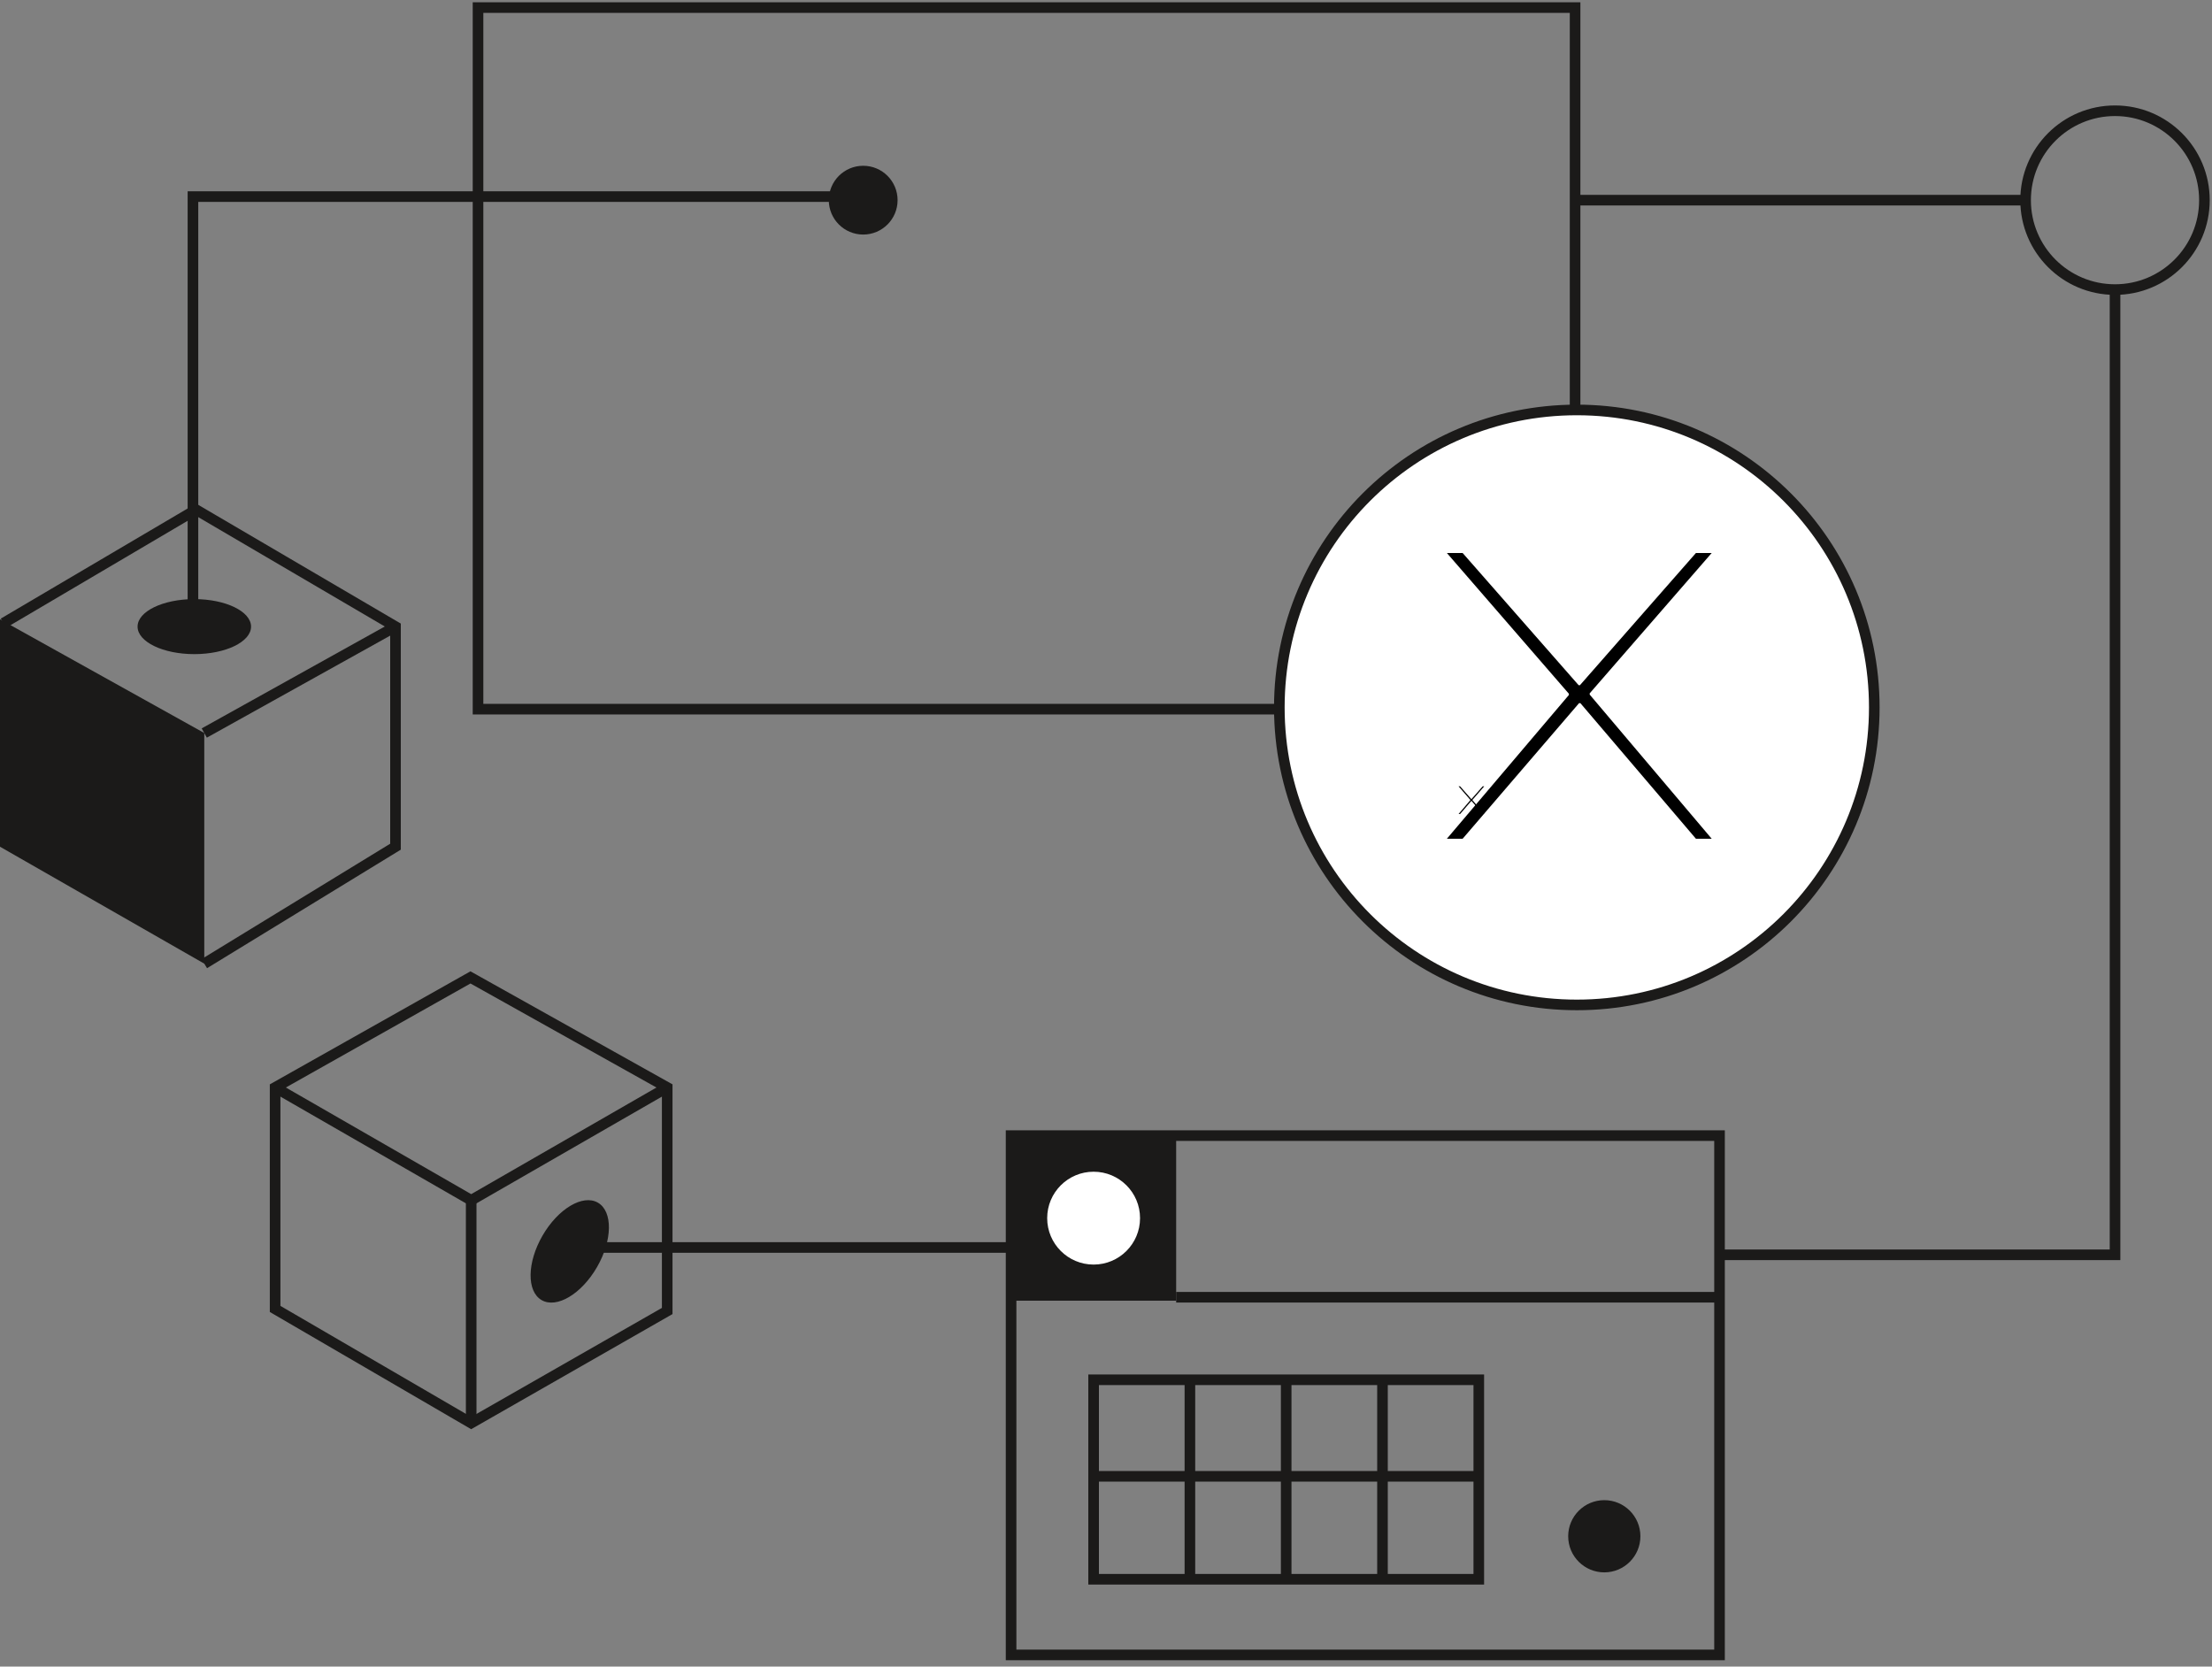 <?xml version="1.0" encoding="UTF-8"?>
<svg xmlns="http://www.w3.org/2000/svg" width="292" height="220" viewBox="0 0 292 220" fill="none">
  <rect x="0" y="0" width="292" height="220" fill="#808080" stroke="none"/>
  <path d="M0 111.771V81.749L26.966 96.762V127.206L0 111.771Z" fill="#1B1A19"></path>
  <path d="M0.455 82.262L25.878 67.281L52.209 82.716V111.766L26.967 127.206" stroke="#1B1A19" stroke-width="1.4" stroke-miterlimit="10"></path>
  <path d="M52.206 82.716L26.965 96.762" stroke="#1B1A19" stroke-width="1.4" stroke-miterlimit="10"></path>
  <path d="M226.99 149.905H133.471V218.456H226.99V149.905Z" stroke="#1B1A19" stroke-width="1.4" stroke-miterlimit="10"></path>
  <path d="M155.262 149.905H133.471V171.696H155.262V149.905Z" fill="#1B1A19"></path>
  <path d="M226.99 171.242H155.262" stroke="#1B1A19" stroke-width="1.4" stroke-miterlimit="10"></path>
  <path d="M195.211 182.137H144.365V208.468H195.211V182.137Z" stroke="#1B1A19" stroke-width="1.4" stroke-miterlimit="10"></path>
  <path d="M144.365 194.881H195.211" stroke="#1B1A19" stroke-width="1.4" stroke-miterlimit="10"></path>
  <path d="M169.785 182.138V208.468" stroke="#1B1A19" stroke-width="1.4" stroke-miterlimit="10"></path>
  <path d="M182.498 182.138V208.468" stroke="#1B1A19" stroke-width="1.4" stroke-miterlimit="10"></path>
  <path d="M157.076 182.138V208.468" stroke="#1B1A19" stroke-width="1.4" stroke-miterlimit="10"></path>
  <path d="M211.778 207.56C214.411 207.56 216.545 205.426 216.545 202.794C216.545 200.161 214.411 198.027 211.778 198.027C209.146 198.027 207.012 200.161 207.012 202.794C207.012 205.426 209.146 207.56 211.778 207.56Z" fill="#1B1A19"></path>
  <path d="M144.365 166.929C147.75 166.929 150.494 164.185 150.494 160.801C150.494 157.416 147.75 154.672 144.365 154.672C140.98 154.672 138.236 157.416 138.236 160.801C138.236 164.185 140.98 166.929 144.365 166.929Z" fill="white"></path>
  <path d="M36.318 143.549L62.104 129.021L88.076 143.549V173.057L62.2 187.853L36.318 172.785V143.549Z" stroke="#1B1A19" stroke-width="1.4" stroke-miterlimit="10"></path>
  <path d="M36.318 143.549L62.2 158.44L88.076 143.549" stroke="#1B1A19" stroke-width="1.4" stroke-miterlimit="10"></path>
  <path d="M62.199 187.853V158.44" stroke="#1B1A19" stroke-width="1.4" stroke-miterlimit="10"></path>
  <path d="M207.923 1H63.103V93.612H207.923V1Z" stroke="#1B1A19" stroke-width="1.4" stroke-miterlimit="10"></path>
  <path d="M208.15 132.654C229.838 132.654 247.419 115.072 247.419 93.385C247.419 71.697 229.838 54.115 208.15 54.115C186.462 54.115 168.881 71.697 168.881 93.385C168.881 115.072 186.462 132.654 208.15 132.654Z" fill="white" stroke="#1B1A19" stroke-width="1.4" stroke-miterlimit="10"></path>
  <path d="M25.471 81.749V25.951H111.359" stroke="#1B1A19" stroke-width="1.4" stroke-miterlimit="10"></path>
  <path d="M25.651 86.348C29.788 86.348 33.141 84.722 33.141 82.716C33.141 80.71 29.788 79.085 25.651 79.085C21.514 79.085 18.16 80.71 18.16 82.716C18.16 84.722 21.514 86.348 25.651 86.348Z" fill="#1B1A19"></path>
  <path d="M113.948 30.962C116.455 30.962 118.488 28.93 118.488 26.423C118.488 23.915 116.455 21.883 113.948 21.883C111.441 21.883 109.408 23.915 109.408 26.423C109.408 28.93 111.441 30.962 113.948 30.962Z" fill="#1B1A19"></path>
  <path d="M207.92 26.423H267.391" stroke="#1B1A19" stroke-width="1.4" stroke-miterlimit="10"></path>
  <path d="M279.196 38.226C285.715 38.226 290.999 32.942 290.999 26.423C290.999 19.904 285.715 14.619 279.196 14.619C272.677 14.619 267.393 19.904 267.393 26.423C267.393 32.942 272.677 38.226 279.196 38.226Z" stroke="#1B1A19" stroke-width="1.4" stroke-miterlimit="10"></path>
  <path d="M279.2 38.226V165.64H226.992" stroke="#1B1A19" stroke-width="1.4" stroke-miterlimit="10"></path>
  <path d="M133.469 164.673H75.863" stroke="#1B1A19" stroke-width="1.4" stroke-miterlimit="10"></path>
  <path d="M78.809 167.265C80.86 163.713 80.912 159.903 78.925 158.756C76.938 157.609 73.665 159.559 71.614 163.111C69.563 166.664 69.511 170.473 71.498 171.62C73.485 172.767 76.758 170.818 78.809 167.265Z" fill="#1B1A19"></path>
  <path d="M192.744 107.45H192.543L194.101 105.614V105.598L192.543 103.8H192.744L194.226 105.489H194.242L195.724 103.8H195.926L194.368 105.593V105.609L195.926 107.45H195.724L194.248 105.718H194.232L192.744 107.45Z" fill="black"></path>
  <path d="M193.081 110.715H191L207.102 91.743V91.575L191 73H193.081L208.393 90.451H208.561L223.873 73H225.954L209.852 91.523V91.69L225.954 110.715H223.873L208.618 92.815H208.451L193.081 110.715Z" fill="black"></path>
</svg>
